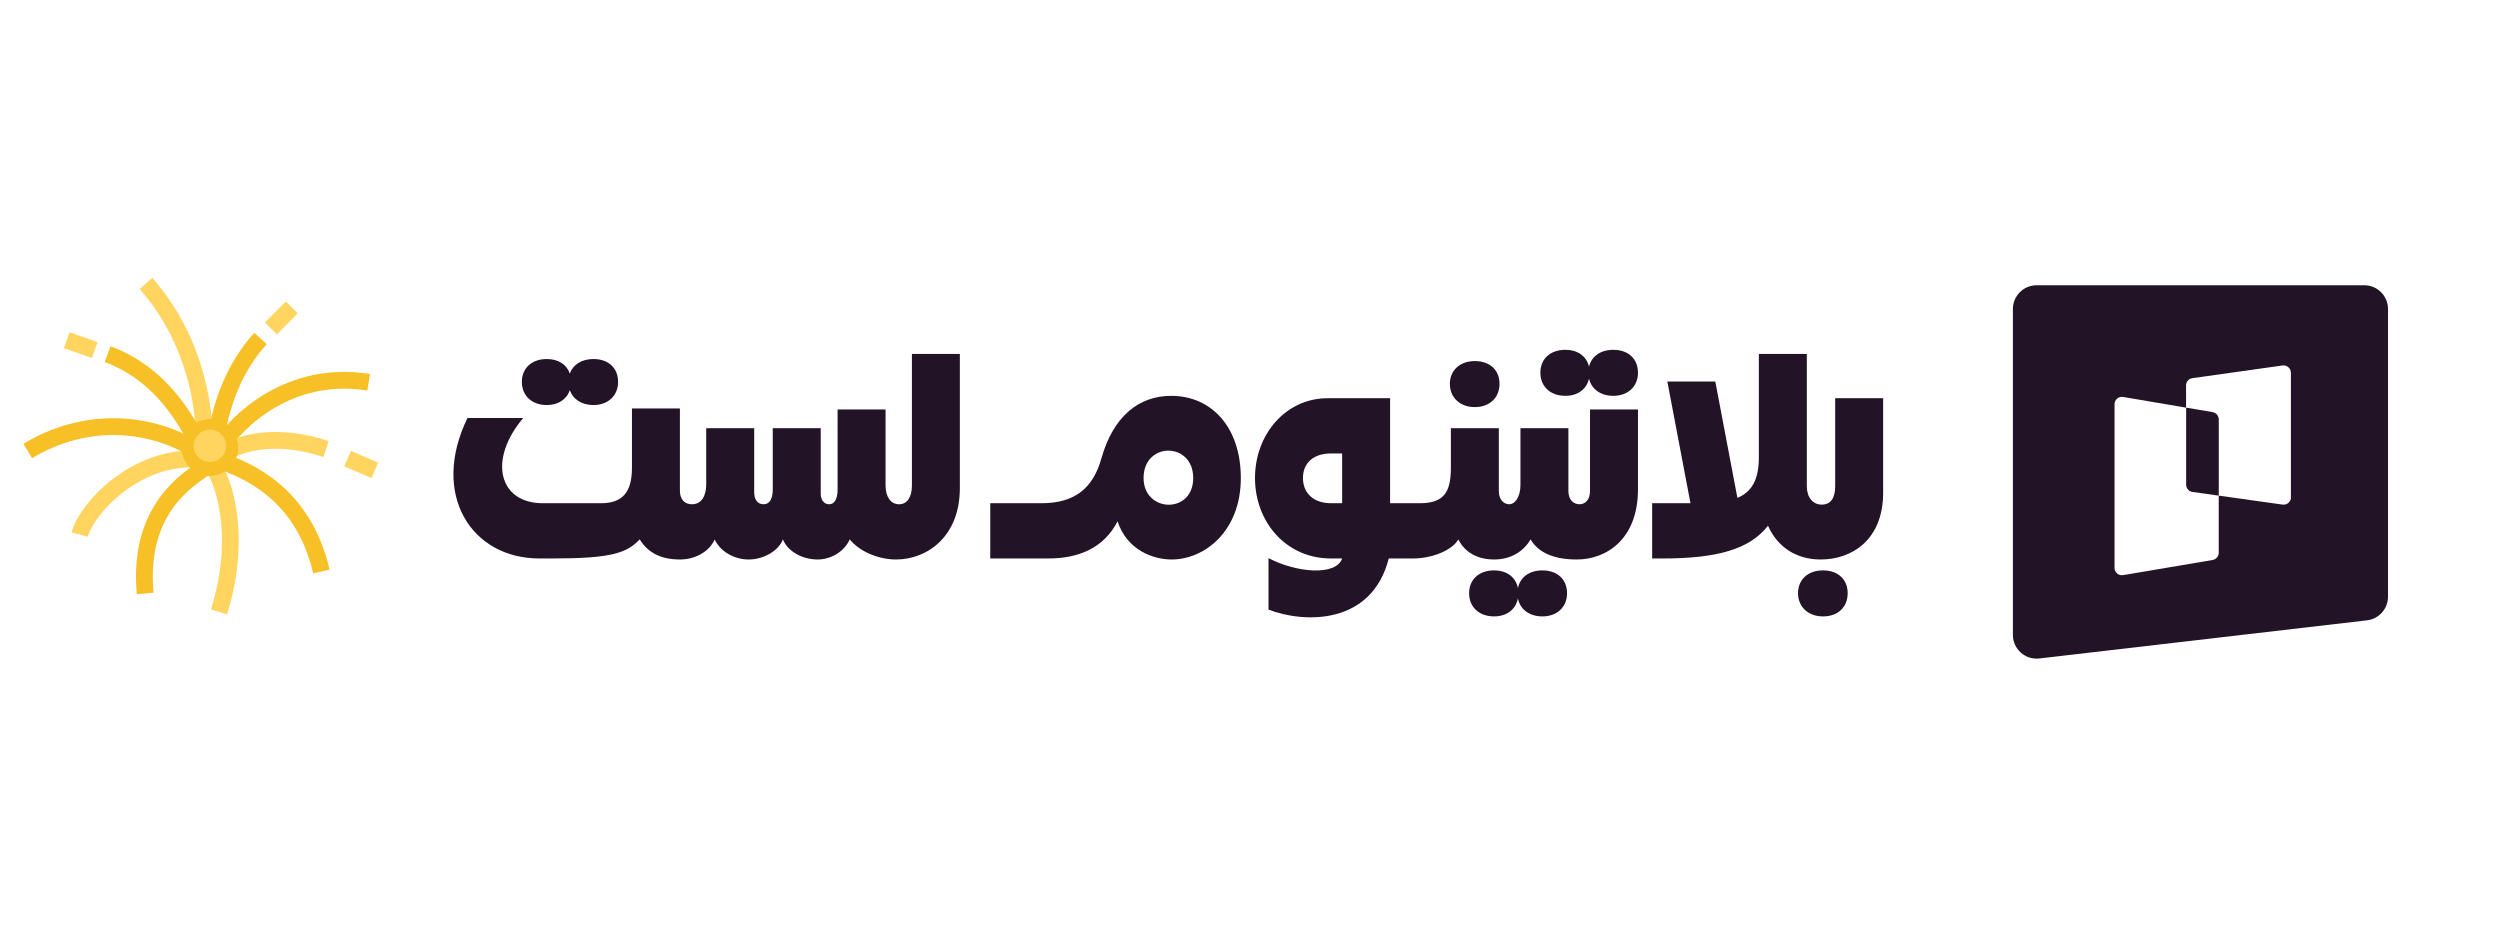 <svg width="190" height="72" viewBox="0 0 190 72" fill="none" xmlns="http://www.w3.org/2000/svg">
<g clip-path="url(#clip0_1832_21533)">
<path d="M179.689 21.68C180.68 21.68 181.488 22.486 181.488 23.483V45.351C181.488 46.267 180.801 47.039 179.893 47.145L154.987 50.044C153.918 50.169 152.98 49.331 152.98 48.25V23.483C152.98 22.49 153.787 21.68 154.778 21.68H179.689ZM173.473 27.776L166.621 28.74C166.346 28.777 166.141 29.013 166.141 29.293V30.981L161.354 30.168C161.015 30.11 160.705 30.375 160.705 30.72V43.158C160.705 43.505 161.015 43.767 161.354 43.709L168.157 42.559C168.427 42.512 168.622 42.279 168.623 42.008V37.668L173.48 38.349H173.478C173.815 38.395 174.114 38.136 174.114 37.796H174.109V28.33C174.109 27.992 173.808 27.73 173.473 27.776ZM168.162 31.321L168.16 31.324C168.43 31.371 168.626 31.604 168.626 31.875V37.668L166.628 37.388C166.352 37.351 166.148 37.115 166.148 36.835V30.981L168.162 31.321Z" fill="#221327"/>
<path fill-rule="evenodd" clip-rule="evenodd" d="M105.647 30.265V38.245H107.905C109.753 38.245 110.266 37.391 110.266 35.551V32.545H113.911V37.313C113.911 37.987 114.296 38.324 114.707 38.324C115.118 38.324 115.554 37.805 115.554 36.847V32.545H119.198V37.313C119.198 38.013 119.609 38.324 120.045 38.324C120.43 38.324 120.841 38.038 120.841 37.313V31.12H124.486V37.184C124.486 40.992 122.073 42.521 119.84 42.521C118.095 42.521 116.914 42.003 116.324 40.992C115.785 41.925 114.809 42.521 113.552 42.521C112.294 42.521 111.319 41.977 110.832 40.992C110.395 41.796 108.88 42.444 107.392 42.444H105.544C104.261 47.495 99.153 47.392 96.407 46.33V42.418C98.537 43.532 101.54 43.79 102.002 42.444H101.155C97.716 42.443 95.38 39.645 95.38 36.328C95.38 33.012 97.716 30.265 100.899 30.265H105.647ZM101.155 34.463C99.847 34.463 99.025 35.162 99.025 36.328C99.025 37.494 99.846 38.245 101.155 38.245H102.002V34.463H101.155Z" fill="#221327"/>
<path d="M117.221 43.35C118.351 43.35 119.095 44.024 119.095 45.086C119.095 46.148 118.325 46.847 117.221 46.847C116.24 46.847 115.531 46.319 115.361 45.484C115.197 46.319 114.511 46.847 113.552 46.847C112.397 46.847 111.653 46.123 111.652 45.086C111.652 44.05 112.397 43.35 113.552 43.35C114.531 43.35 115.201 43.876 115.362 44.691C115.529 43.876 116.22 43.35 117.221 43.35Z" fill="#221327"/>
<path d="M138.55 43.35C139.679 43.35 140.423 44.024 140.423 45.086C140.423 46.148 139.679 46.847 138.55 46.847C137.421 46.847 136.651 46.122 136.651 45.086C136.651 44.05 137.395 43.35 138.55 43.35Z" fill="#221327"/>
<path d="M72.948 37.105C72.948 40.759 70.485 42.521 68.098 42.521C66.738 42.521 65.3 41.899 64.582 40.992C64.171 41.925 63.145 42.521 62.144 42.521C60.963 42.521 59.86 41.899 59.5 40.992C59.192 41.847 58.037 42.521 56.908 42.521C55.779 42.521 54.726 41.899 54.315 40.992C53.904 41.951 52.801 42.521 51.672 42.521C50.235 42.521 49.234 42.003 48.618 40.992C47.643 42.029 46.462 42.444 41.996 42.444H40.995C35.811 42.444 32.705 37.572 35.528 31.768H39.764C37.069 34.955 37.916 38.245 41.252 38.245H45.666C47.309 38.245 48.028 37.416 48.028 35.551V31.043H51.672V37.287C51.672 37.935 52.006 38.324 52.596 38.324C53.289 38.324 53.673 37.728 53.673 36.795V32.545H57.318V37.391C57.318 37.986 57.575 38.324 58.038 38.324C58.474 38.324 58.73 37.935 58.73 37.184V32.545H62.375V37.494C62.375 38.012 62.631 38.324 63.016 38.324C63.401 38.324 63.658 37.961 63.658 37.184V31.12H67.303V36.899C67.303 37.779 67.713 38.324 68.329 38.324C68.945 38.324 69.305 37.779 69.305 36.899V26.897H72.948V37.105Z" fill="#221327"/>
<path fill-rule="evenodd" clip-rule="evenodd" d="M89.016 30.084C92.095 30.084 94.303 32.494 94.303 36.328C94.303 40.396 91.531 42.521 89.041 42.521C87.655 42.521 85.654 41.821 84.935 39.619C83.883 41.666 81.958 42.443 79.674 42.444H75.259V38.245H79.16C81.65 38.245 83.061 37.131 83.703 34.851C84.602 31.639 86.552 30.084 89.016 30.084ZM90.684 36.328C90.684 33.556 86.911 33.556 86.911 36.328C86.911 38.971 90.684 39.1 90.684 36.328Z" fill="#221327"/>
<path d="M137.318 36.95C137.318 37.805 137.78 38.35 138.447 38.35C139.115 38.35 139.474 37.883 139.474 36.95V30.265H143.119V37.442C143.119 41.044 140.732 42.521 138.371 42.521C136.549 42.521 135.111 41.614 134.367 39.956C132.955 41.77 130.44 42.444 126.359 42.444H125.563V38.245H128.476L126.718 28.996H130.363L132.043 37.84C133.134 37.381 133.673 36.464 133.673 34.748V26.897H137.318V36.95Z" fill="#221327"/>
<path d="M112.089 27.442C113.218 27.442 113.963 28.115 113.963 29.177C113.963 30.239 113.193 30.939 112.089 30.939C110.96 30.939 110.19 30.213 110.19 29.177C110.19 28.141 110.96 27.442 112.089 27.442Z" fill="#221327"/>
<path d="M45.102 27.286C46.231 27.286 46.975 27.96 46.975 29.022C46.975 30.084 46.205 30.784 45.102 30.784C44.217 30.784 43.553 30.354 43.306 29.657C43.068 30.354 42.424 30.784 41.559 30.784C40.405 30.784 39.661 30.058 39.661 29.022C39.661 27.986 40.405 27.286 41.559 27.286C42.441 27.286 43.072 27.712 43.306 28.391C43.549 27.712 44.201 27.286 45.102 27.286Z" fill="#221327"/>
<path d="M122.612 26.586C123.741 26.586 124.486 27.26 124.486 28.322C124.486 29.384 123.716 30.084 122.612 30.084C121.655 30.084 120.955 29.581 120.764 28.78C120.58 29.581 119.903 30.084 118.968 30.084C117.813 30.084 117.068 29.359 117.068 28.322C117.068 27.286 117.813 26.586 118.968 26.586C119.922 26.586 120.583 27.087 120.764 27.868C120.952 27.087 121.636 26.586 122.612 26.586Z" fill="#221327"/>
<path d="M16.719 34.024C17.947 32.075 21.958 28.074 28.019 29.052" stroke="#F7C027" stroke-width="1.278"/>
<path d="M17.578 34.174C18.21 33.81 20.831 32.817 24.785 34.127" stroke="#FFD45F" stroke-width="1.278"/>
<path d="M17.006 35.102C18.687 35.769 23.024 37.392 24.426 43.436" stroke="#F7C027" stroke-width="1.278"/>
<path d="M16.11 35.359C16.938 36.349 18.48 40.629 16.642 46.503" stroke="#FFD45F" stroke-width="1.278"/>
<path d="M15.496 35.595C14.438 36.37 10.43 38.622 11.034 45.1" stroke="#F7C027" stroke-width="1.278"/>
<path d="M15.133 34.893C10.289 34.572 6.58 38.664 6.055 40.625" stroke="#FFD45F" stroke-width="1.278"/>
<path d="M14.55 33.982C11.227 32.09 6.497 31.624 2.108 34.277" stroke="#F7C027" stroke-width="1.278"/>
<path d="M15.49 33.195C15.548 31.826 15.2 26.194 11.092 21.539" stroke="#FFD45F" stroke-width="1.278"/>
<path d="M15.252 34.072C14.591 32.894 12.799 28.628 8.178 26.914" stroke="#F7C027" stroke-width="1.278"/>
<path d="M16.247 33.816C16.609 32.561 16.918 28.91 19.798 25.724" stroke="#F7C027" stroke-width="1.278"/>
<path d="M7.201 26.605L5.073 25.859" stroke="#FFD45F" stroke-width="1.278"/>
<path d="M20.59 24.962L22.176 23.359" stroke="#FFD45F" stroke-width="1.278"/>
<path d="M26.417 34.857L28.487 35.75" stroke="#FFD45F" stroke-width="1.278"/>
<circle cx="15.945" cy="34.012" r="2.127" transform="rotate(15 15.945 34.012)" fill="#F7C027"/>
<circle cx="15.945" cy="34.012" r="2.127" transform="rotate(15 15.945 34.012)" fill="#F7C027"/>
<circle cx="15.945" cy="34.012" r="2.127" transform="rotate(15 15.945 34.012)" fill="#F7C027"/>
<circle cx="15.945" cy="34.012" r="2.127" transform="rotate(15 15.945 34.012)" fill="#F7C027"/>
<circle cx="15.953" cy="33.885" r="1.233" transform="rotate(15 15.953 33.885)" fill="#FFD45F"/>
</g>
<defs>
<clipPath id="clip0_1832_21533">
<rect width="190" height="72" fill="white"/>
</clipPath>
</defs>
</svg>

